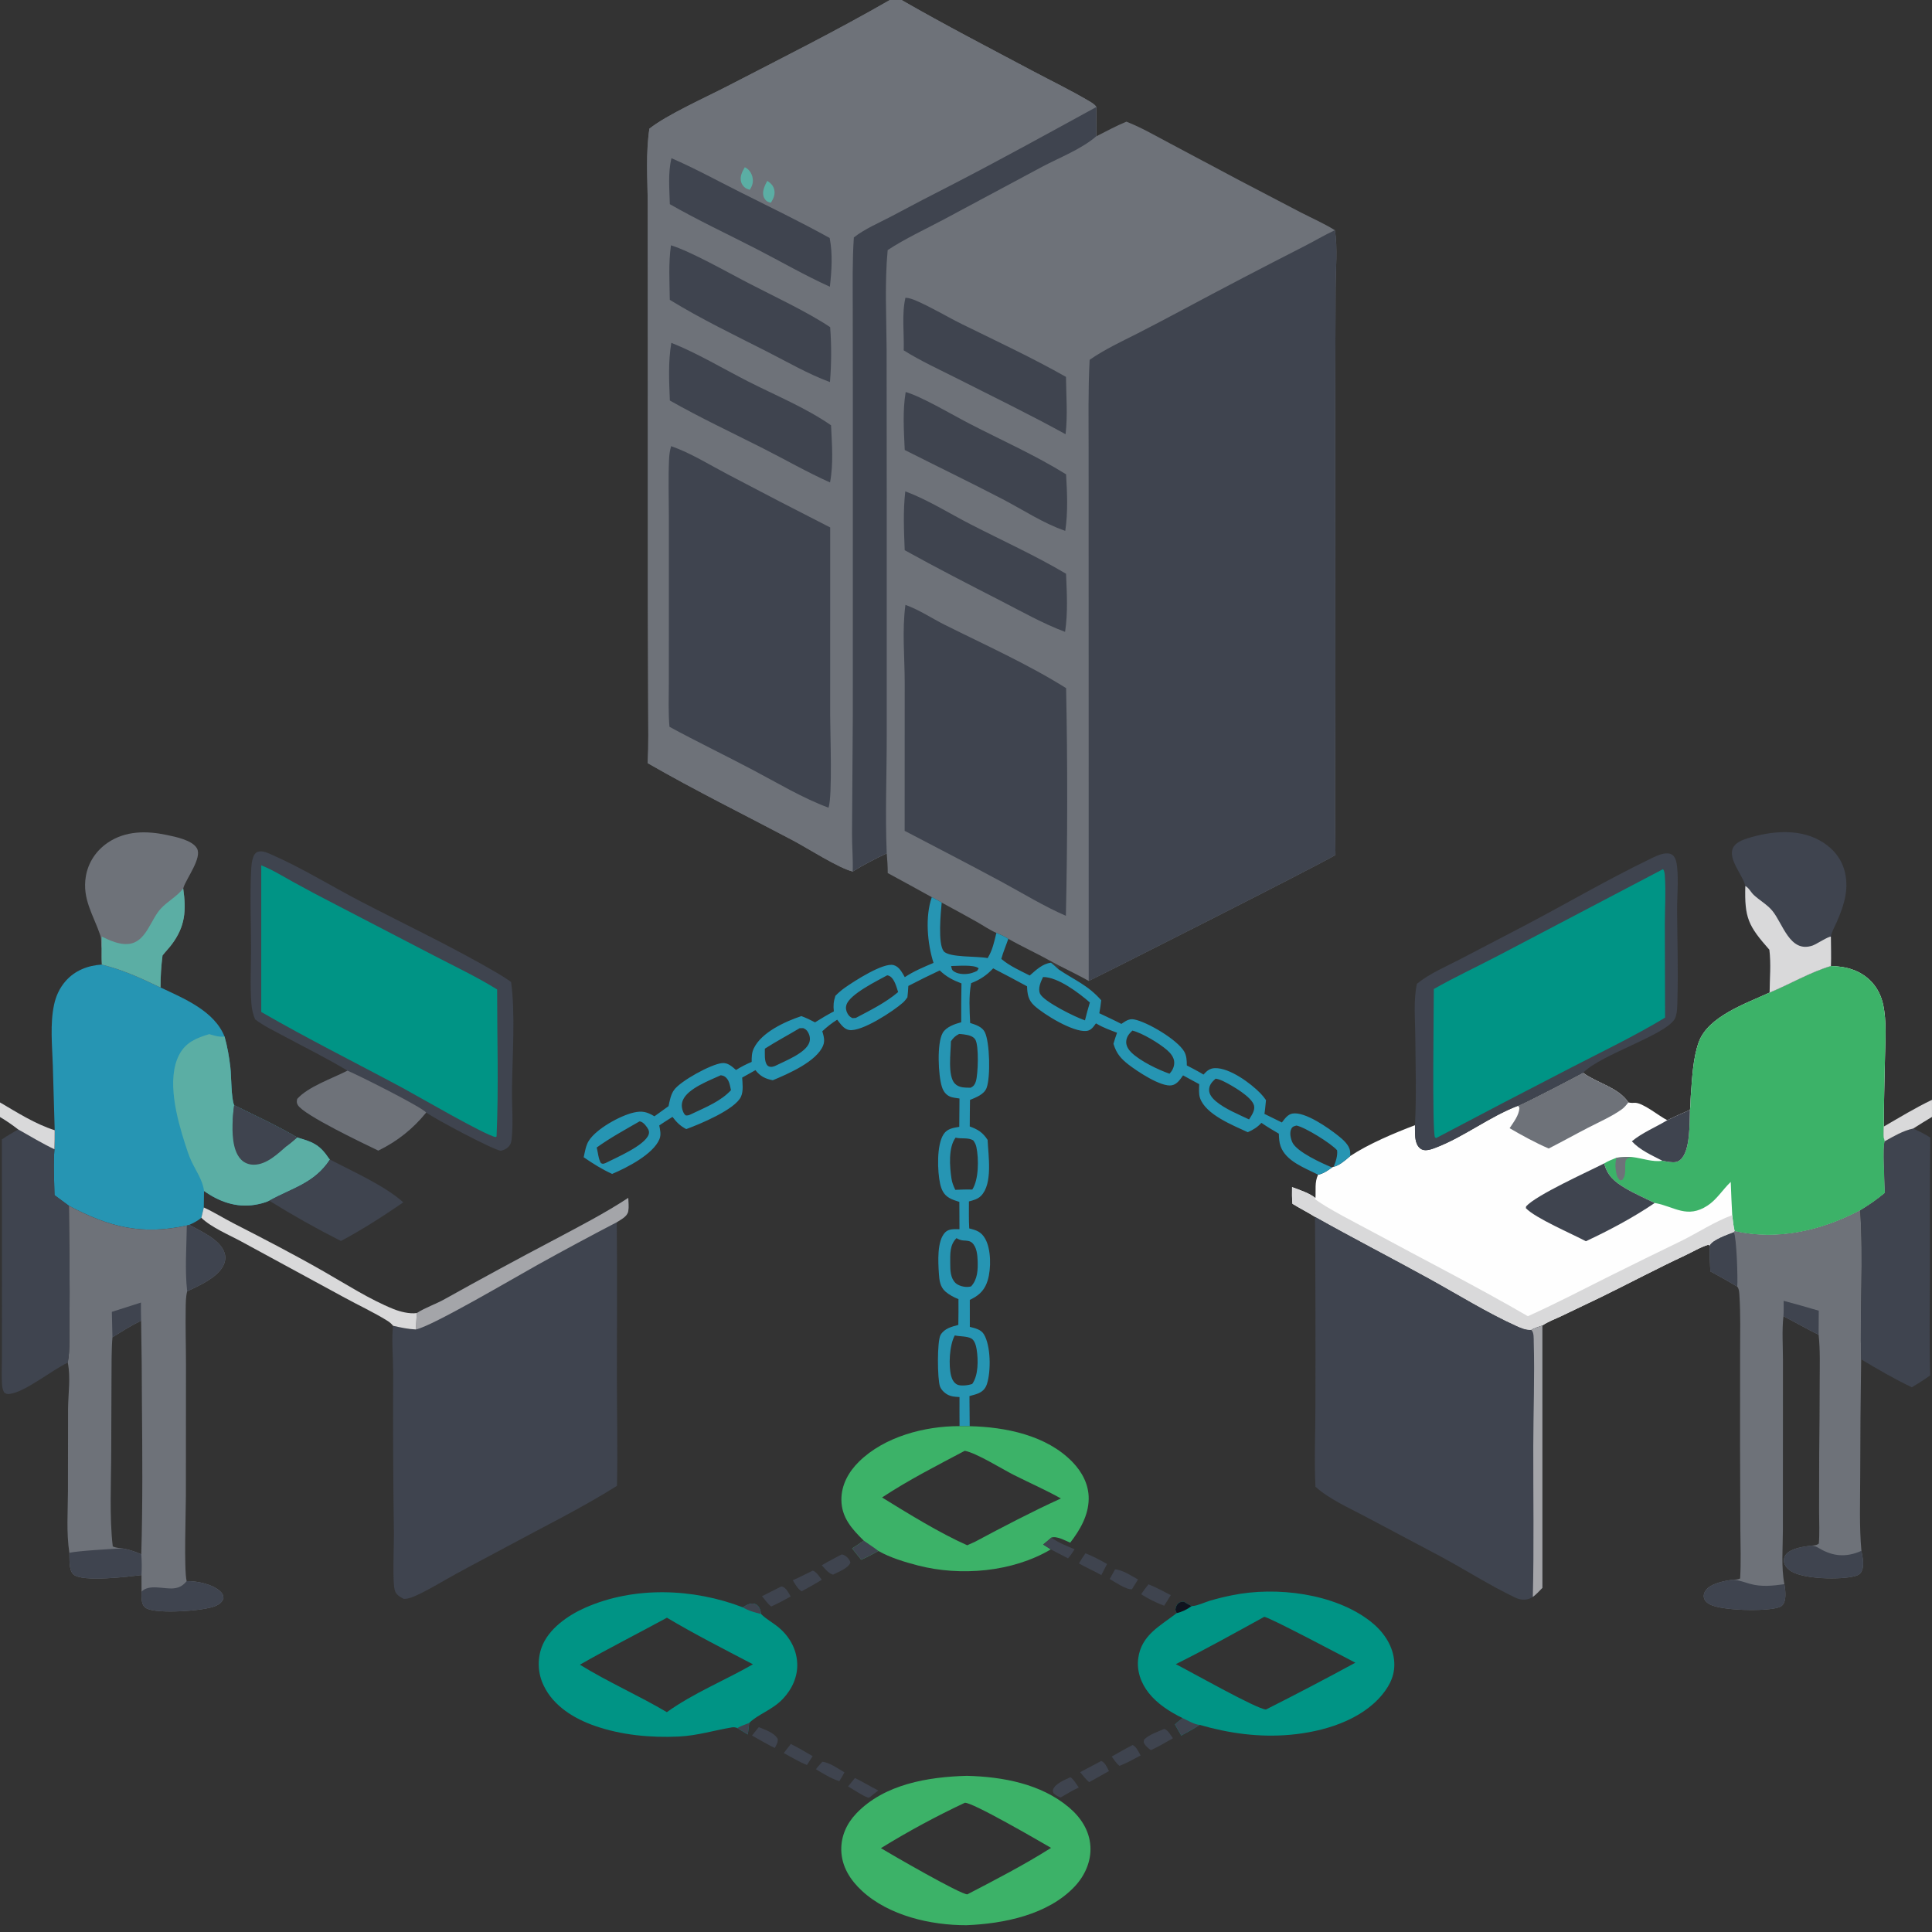 <?xml version="1.0" encoding="utf-8" ?>
<svg xmlns="http://www.w3.org/2000/svg" xmlns:xlink="http://www.w3.org/1999/xlink" width="12452" height="12452">
	<rect width="100%" height="100%" fill="#333333" stroke="none"/>
	<path fill="#3F444F" transform="scale(12.16 12.16)" d="M135.208 540.28C134.061 537.506 133.479 534.958 133.248 531.988C132.485 522.188 133.104 511.954 133.071 502.097C133.025 488.479 132.435 474.612 133.131 461.029C133.25 458.706 133.448 456.255 134.298 454.072C134.737 452.946 135.469 451.867 136.66 451.476C139.177 450.649 142.091 452.163 144.388 453.173C160.376 460.206 175.592 469.675 191.098 477.738C215.345 490.346 240.418 502.141 263.97 515.983C266.338 517.383 268.648 518.879 270.893 520.467C273.207 537.269 271.559 559.825 271.368 577.233C271.273 585.904 272.109 595.113 271.184 603.71C271.036 605.08 270.823 606.195 269.946 607.309C268.756 608.821 267.234 609.529 265.409 609.954C260.667 609.119 230.401 592.967 225.893 589.666C218.805 598.373 210.581 604.903 200.511 609.834C193.714 606.555 160.578 590.865 157.812 585.596C157.17 584.372 157.245 583.741 157.568 582.444C163.262 575.968 176.334 571.553 184.173 567.484C173.379 560.943 161.855 555.308 150.738 549.311C145.566 546.522 139.875 543.858 135.208 540.28Z"/>
	<path fill="#6E7279" transform="scale(12.16 12.16)" d="M184.173 567.484C189.32 569.575 223.04 586.438 225.893 589.666C218.805 598.373 210.581 604.903 200.511 609.834C193.714 606.555 160.578 590.865 157.812 585.596C157.17 584.372 157.245 583.741 157.568 582.444C163.262 575.968 176.334 571.553 184.173 567.484Z"/>
	<path fill="#009485" transform="scale(12.16 12.16)" d="M138.477 458.651C144.483 461.031 150.207 464.608 155.862 467.728C163.146 471.746 170.494 475.648 177.902 479.433L230.332 506.66C241.421 512.422 252.882 517.84 263.489 524.446C263.475 550.429 264.35 576.404 263.189 602.376L262.695 602.665C257.335 601.879 220.9 580.659 213.496 576.682C188.464 563.234 163.097 550.598 138.471 536.379L138.477 458.651Z"/>
	<path fill="#009485" transform="scale(12.16 12.16)" d="M390.769 915.9C389.872 915.552 388.949 915.392 387.991 915.551C378.425 917.14 369.534 919.962 359.696 920.416C344.831 921.101 329.438 919.673 315.33 914.776C304.365 910.97 293.361 904.285 288.196 893.45C285.091 887.102 284.693 879.766 287.09 873.118C290.675 863.372 300.901 856.253 310.047 852.192C336.125 840.614 367.455 841.835 393.702 851.928C395.617 850.772 397.847 849.331 400.192 850.162C401.454 850.609 402.406 851.778 402.841 853.017C403.116 853.802 403.257 854.654 403.402 855.471C403.578 855.642 403.752 855.815 403.93 855.984C406.176 858.123 409.148 859.828 411.628 861.723C417.892 866.511 422.173 873.489 422.544 881.518C422.877 888.71 419.789 895.329 414.919 900.469C409.314 906.384 401.781 908.556 397.109 913.195C396.864 915.23 396.565 917.274 396.39 919.316L390.769 915.9ZM307.371 882.33C322.27 891.541 338.391 898.575 353.453 907.49C367.613 897.328 384.007 890.775 399.085 882.121C383.804 874.122 368.318 866.264 353.493 857.433C338.176 865.793 322.511 873.669 307.371 882.33Z"/>
	<path fill="#3F444F" transform="scale(12.16 12.16)" d="M393.702 851.928C395.617 850.772 397.847 849.331 400.192 850.162C401.454 850.609 402.406 851.778 402.841 853.017C403.116 853.802 403.257 854.654 403.402 855.471C400.047 854.687 396.662 853.733 393.702 851.928Z"/>
	<path fill="#3F444F" transform="scale(12.16 12.16)" d="M397.109 913.195C396.864 915.23 396.565 917.274 396.39 919.316L390.769 915.9C392.73 914.764 395.002 914.034 397.109 913.195Z"/>
	<path fill="#3CB268" transform="scale(12.16 12.16)" d="M512.442 941.235C531.346 941.711 551.725 945.413 566.598 957.987C572.871 963.292 577.463 970.243 577.946 978.668C578.401 986.584 575.012 994.124 569.681 999.823C555.584 1014.89 531.975 1019.65 512.249 1020.41C493.35 1020.47 471.147 1015.38 456.89 1002.23C450.719 996.541 446.092 989.339 445.903 980.687C445.739 973.169 448.776 966.499 453.909 961.138C468.782 945.604 491.927 941.811 512.442 941.235ZM466.909 979.577C472.198 982.777 508.934 1004.04 512.709 1004.06C527.569 996.349 542.963 988.374 557.104 979.424C551.064 975.927 514.983 954.925 511.357 955.535C496.103 962.711 481.264 970.737 466.909 979.577Z"/>
	<path fill="#009485" transform="scale(12.16 12.16)" d="M631.604 851.265C631.748 851.265 631.892 851.276 632.035 851.265C634.867 851.045 638.566 849.24 641.383 848.393C645.262 847.254 649.191 846.293 653.158 845.513C676.332 840.761 707.281 844.497 726.329 859.334C732.776 864.356 737.931 871.4 738.884 879.705C739.715 886.949 737.058 892.824 732.567 898.264C721.137 912.109 701.008 917.947 683.783 919.481C667.48 920.933 651.515 918.758 635.857 914.234C632.742 916.291 629.367 918.043 626.117 919.884L622.76 914.051C623.997 912.794 625.454 911.746 626.842 910.661C620.2 907.41 613.496 903.183 608.861 897.319C604.706 892.063 602.386 885.566 603.314 878.827C605.001 866.562 614.955 861.791 623.678 855.004C623.389 854.465 623.203 853.812 622.99 853.237C623.152 851.962 623.522 850.733 624.523 849.846C625.515 848.968 626.319 848.955 627.586 848.968C628.87 849.87 630.206 850.558 631.604 851.265ZM623.204 882.05C629.937 885.422 666.796 906.276 671.031 906.07C686.943 898.052 702.728 889.785 718.38 881.272C713.193 878.619 672.133 856.789 670.064 856.977C654.543 865.499 639.062 874.166 623.204 882.05Z"/>
	<path fill="#3F444F" transform="scale(12.16 12.16)" d="M626.842 910.661C629.269 911.737 633.265 914.162 635.857 914.234C632.742 916.291 629.367 918.043 626.117 919.884L622.76 914.051C623.997 912.794 625.454 911.746 626.842 910.661Z"/>
	<path fill="#10131E" transform="scale(12.16 12.16)" d="M623.678 855.004C623.389 854.465 623.203 853.812 622.99 853.237C623.152 851.962 623.522 850.733 624.523 849.846C625.515 848.968 626.319 848.955 627.586 848.968C628.87 849.87 630.206 850.558 631.604 851.265C629.415 852.938 626.379 854.416 623.678 855.004Z"/>
	<path fill="#3F444F" transform="scale(12.16 12.16)" d="M617.039 916.359C619.03 916.89 620.521 919.72 621.681 921.332C617.852 923.563 614.013 925.775 609.98 927.621C608.817 926.782 607.421 925.632 606.646 924.416C606.027 923.444 606.175 923.166 606.367 922.091C608.923 919.374 613.682 917.914 617.039 916.359Z"/>
	<path fill="#3F444F" transform="scale(12.16 12.16)" d="M446.074 823.907C446.906 824.004 446.636 823.904 447.441 824.302C449.03 825.087 450.253 826.517 450.738 828.163C449.712 831.212 444.312 833.159 441.535 834.597C439.122 833.984 437.231 831.403 435.573 829.649C438.953 827.569 442.578 825.789 446.074 823.907Z"/>
	<path fill="#3F444F" transform="scale(12.16 12.16)" d="M608.717 839.737C612.774 841.329 616.683 843.449 620.543 845.463C619.419 847.364 618.221 849.215 617.028 851.072C612.768 849.485 608.688 847.454 604.855 845.011C606.04 843.161 607.36 841.459 608.717 839.737Z"/>
	<path fill="#3F444F" transform="scale(12.16 12.16)" d="M575.319 823.291C579.339 824.889 583.035 826.805 586.78 828.963L583.73 834.854C579.873 832.629 575.728 830.892 571.85 828.644C572.917 826.8 574.128 825.055 575.319 823.291Z"/>
	<path fill="#3F444F" transform="scale(12.16 12.16)" d="M600.339 924.896C602.38 925.931 603.458 928.532 604.562 930.436C600.892 932.423 597.27 934.442 593.374 935.961C591.664 934.621 590.509 932.764 589.247 931.017C592.92 928.932 596.576 926.813 600.339 924.896Z"/>
	<path fill="#3F444F" transform="scale(12.16 12.16)" d="M591.011 831.815C595.022 832.049 599.665 835.248 603.18 837.17L599.969 842.345C596.9 842.644 591.018 838.53 588.169 836.937L591.011 831.815Z"/>
	<path fill="#3F444F" transform="scale(12.16 12.16)" d="M430.772 832.475C432.707 832.971 434.351 835.771 435.568 837.31C432.113 839.513 428.463 841.44 424.887 843.441C422.721 842.113 421.516 839.667 420.169 837.568C423.762 836.05 427.262 834.181 430.772 832.475Z"/>
	<path fill="#3F444F" transform="scale(12.16 12.16)" d="M414.08 840.88C414.256 840.91 414.435 840.922 414.606 840.971C416.794 841.591 418.009 844.367 419.077 846.194C415.7 848.105 412.322 849.861 408.795 851.48C406.897 850.129 405.371 847.825 403.889 846.026L414.08 840.88Z"/>
	<path fill="#3F444F" transform="scale(12.16 12.16)" d="M583.691 933.37C585.778 934.159 586.798 936.845 587.778 938.707C584.314 940.739 580.763 942.64 577.252 944.59C575.49 943.137 574.001 941.035 572.506 939.294L583.691 933.37Z"/>
	<path fill="#3F444F" transform="scale(12.16 12.16)" d="M567.382 941.965C569.138 943.137 570.539 945.72 571.777 947.443C568.483 948.93 565.348 950.877 562.216 952.676C560.707 952.303 559.655 951.524 558.471 950.569C558.181 949.807 557.855 949.453 558.122 948.625C559.194 945.307 564.478 943.335 567.382 941.965Z"/>
	<path fill="#3F444F" transform="scale(12.16 12.16)" d="M419.143 924.354C423.11 926.307 426.902 928.585 430.72 930.81L427.708 935.497C423.466 933.809 419.427 931.334 415.411 929.164C416.634 927.546 417.897 925.956 419.143 924.354Z"/>
	<path fill="#3F444F" transform="scale(12.16 12.16)" d="M435.871 933.792C439.726 934.159 444.191 937.436 447.554 939.369C446.804 940.999 445.795 942.531 444.871 944.069C440.412 942.643 436.444 940.152 432.458 937.756C433.465 936.341 434.704 935.078 435.871 933.792Z"/>
	<path fill="#3F444F" transform="scale(12.16 12.16)" d="M402.175 915.434C405.684 916.915 410.25 918.258 412.235 921.688C412.343 923.717 411.549 924.741 410.651 926.489C406.55 924.501 402.589 922.116 398.604 919.901C399.746 918.377 400.976 916.914 402.175 915.434Z"/>
	<path fill="#3F444F" transform="scale(12.16 12.16)" d="M453.137 942.386C457.331 944.441 461.346 946.908 465.534 949.011C463.959 950.144 462.472 951.394 460.969 952.618L460.254 952.859C456.521 951.498 452.996 948.82 449.501 946.867L453.137 942.386Z"/>
	<path fill="#6E7279" transform="scale(12.16 12.16)" d="M471.626 0L477.852 0C500.797 13.197 524.36 25.394 547.732 37.812C557.461 42.981 567.522 47.836 576.997 53.441C578.537 54.352 580.103 55.176 581.105 56.71C580.921 61.898 581.223 67.109 581.012 72.279C586.291 69.619 591.556 66.719 597.032 64.488C604.903 67.541 612.508 71.983 619.979 75.933L657.124 95.692L689.461 112.595C695.428 115.664 701.843 118.468 707.525 122.009C709.073 131.789 707.926 142.77 707.901 152.714L707.664 218.67L707.771 362.622C707.788 392.787 707.342 423.009 707.835 453.168C699.847 458.136 577.506 519.926 577.047 519.923C572.064 517.113 566.864 514.609 561.768 512.004L557.76 509.88C550.107 505.573 542.08 501.94 534.433 497.6C532.457 496.256 530.293 495.407 528.106 494.471C524.552 492.923 521.094 490.523 517.705 488.601C511.541 485.149 505.347 481.751 499.124 478.406C497.444 477.317 495.659 476.447 493.876 475.542C486.116 471.235 478.332 466.971 470.526 462.748C470.525 459.226 470.31 455.78 469.991 452.273C463.826 455.225 457.732 458.268 451.947 461.92C444.737 460.265 428.003 449.541 420.439 445.536C394.725 431.92 368.536 419.034 343.32 404.502C343.801 394.748 343.564 384.904 343.568 375.136L343.412 319.548L343.379 154.651L343.321 107.184C343.195 94.119 342.278 81.175 344.196 68.189C353.647 60.754 373.786 51.747 385.242 45.826C414.15 30.883 443.432 16.251 471.626 0Z"/>
	<path fill="#6E7279" transform="scale(12.16 12.16)" d="M471.626 0L477.852 0C500.797 13.197 524.36 25.394 547.732 37.812C557.461 42.981 567.522 47.836 576.997 53.441C578.537 54.352 580.103 55.176 581.105 56.71C580.921 61.898 581.223 67.109 581.012 72.279C573.152 79.056 561.583 83.513 552.42 88.361L500.275 116.291C490.371 121.579 479.871 126.378 470.493 132.551C468.861 149.76 469.825 167.725 469.928 185.014L469.997 263.847L469.997 390.007C469.997 410.738 469.129 431.574 469.991 452.273C463.826 455.225 457.732 458.268 451.947 461.92C444.737 460.265 428.003 449.541 420.439 445.536C394.725 431.92 368.536 419.034 343.32 404.502C343.801 394.748 343.564 384.904 343.568 375.136L343.412 319.548L343.379 154.651L343.321 107.184C343.195 94.119 342.278 81.175 344.196 68.189C353.647 60.754 373.786 51.747 385.242 45.826C414.15 30.883 443.432 16.251 471.626 0Z"/>
	<path fill="#3F444F" transform="scale(12.16 12.16)" d="M452.56 125.86C458.321 121.322 465.495 118.33 471.964 114.933C483.12 108.97 494.337 103.12 505.614 97.386C531.027 84.243 556.02 70.435 581.105 56.71C580.921 61.898 581.223 67.109 581.012 72.279C573.152 79.056 561.583 83.513 552.42 88.361L500.275 116.291C490.371 121.579 479.871 126.378 470.493 132.551C468.861 149.76 469.825 167.725 469.928 185.014L469.997 263.847L469.997 390.007C469.997 410.738 469.129 431.574 469.991 452.273C463.826 455.225 457.732 458.268 451.947 461.92C452.21 455.242 451.537 448.451 451.596 441.751L452.012 379.085L452.03 214.815L451.977 163.305C451.967 150.823 451.734 138.322 452.56 125.86Z"/>
	<path fill="#3F444F" transform="scale(12.16 12.16)" d="M355.726 236.469C366.086 240.09 375.97 246.319 385.707 251.416C403.739 260.938 421.845 270.32 440.023 279.561L440.014 379.405C440.017 388.741 441.257 421.904 439.15 428.107C425.285 422.969 411.841 414.844 398.787 407.966C384.195 400.277 369.34 393.088 354.841 385.227C354.161 377.617 354.496 369.789 354.499 362.148L354.521 323.642L354.516 273.675C354.492 263.714 354.171 253.673 354.607 243.725C354.717 241.227 354.984 238.87 355.726 236.469Z"/>
	<path fill="#3F444F" transform="scale(12.16 12.16)" d="M355.824 181.716C369.642 187.204 383.101 195.33 396.379 202.101C411.133 209.624 426.807 215.973 440.477 225.407C440.927 235.328 441.834 245.906 439.935 255.707C427.894 250.331 416.18 243.592 404.402 237.629C387.878 229.262 371.154 221.441 355.038 212.283C354.648 201.976 354.079 191.943 355.824 181.716Z"/>
	<path fill="#3F444F" transform="scale(12.16 12.16)" d="M355.627 130.027C365.948 133.146 385.976 144.505 396.404 149.916C409.482 156.703 428.03 165.346 440.006 173.396C440.742 183.089 440.706 192.826 439.897 202.513C428.423 198.294 417.208 191.78 406.285 186.229C389.136 177.514 371.394 168.986 355.007 158.922C354.902 149.303 354.263 139.582 355.627 130.027Z"/>
	<path fill="#3F444F" transform="scale(12.16 12.16)" d="M355.897 83.849C368.188 89.167 379.915 95.617 391.871 101.619C407.898 109.664 424.063 117.442 439.753 126.148C441.398 134.707 440.823 143.366 439.856 151.973C426.729 146.053 413.966 138.655 401.136 132.055C385.776 124.154 370.013 116.802 355.027 108.22C354.837 100.262 353.975 91.623 355.897 83.849Z"/>
	<path fill="#5BAEA4" transform="scale(12.16 12.16)" d="M394.755 88.641C394.969 88.747 395.191 88.838 395.398 88.959C397.103 89.96 398.306 91.785 398.774 93.692C399.428 96.352 398.847 98.358 397.405 100.596C396.714 100.372 395.953 100.162 395.32 99.787C394.117 99.075 393.1 97.653 392.768 96.303C392.069 93.46 393.38 91.025 394.755 88.641Z"/>
	<path fill="#5BAEA4" transform="scale(12.16 12.16)" d="M406.67 95.864C408.466 96.982 409.903 98.399 410.38 100.535C410.967 103.16 409.935 105.242 408.611 107.432C408.068 107.311 407.512 107.217 407.008 106.962C405.829 106.366 404.974 105.179 404.646 103.917C403.924 101.141 405.424 98.235 406.67 95.864Z"/>
	<path fill="#3F444F" transform="scale(12.16 12.16)" d="M577.537 190.708C585.625 185.1 594.486 181.009 603.236 176.572C610.939 172.612 618.61 168.591 626.248 164.509C647.713 153.009 669.294 141.729 690.989 130.672C696.526 127.876 701.916 124.608 707.525 122.009C709.073 131.789 707.926 142.77 707.901 152.714L707.664 218.67L707.771 362.622C707.788 392.787 707.342 423.009 707.835 453.168C699.847 458.136 577.506 519.926 577.047 519.923L577.003 309.407L576.994 238.3C576.992 222.44 576.701 206.55 577.537 190.708Z"/>
	<path fill="#3F444F" transform="scale(12.16 12.16)" d="M479.894 320.602C487.134 323.16 493.871 327.73 500.73 331.16C522.233 341.91 544.708 351.965 565.068 364.734C565.879 404.954 565.84 445.188 564.949 485.407C553.329 480.379 541.947 473.375 530.789 467.35C513.773 458.162 496.617 449.334 479.493 440.362L479.52 361.716C479.489 347.998 478.088 334.264 479.894 320.602Z"/>
	<path fill="#3F444F" transform="scale(12.16 12.16)" d="M479.828 260.418C491.856 264.924 503.098 272.077 514.511 277.942C531.357 286.599 548.734 294.435 565.036 304.101C565.458 314.374 566.073 324.696 564.521 334.901C552.944 330.624 541.638 324.193 530.651 318.554C513.53 309.767 496.346 300.956 479.517 291.623C479.124 281.143 478.624 270.877 479.828 260.418Z"/>
	<path fill="#3F444F" transform="scale(12.16 12.16)" d="M480.036 207.781C488.443 210.14 505.701 220.374 514.165 224.728C531.177 233.481 548.775 241.308 565.05 251.401C565.645 261.287 566.092 271.562 564.618 281.373C552.98 277.394 542.148 270.146 531.235 264.481C514.096 255.584 496.758 247.201 479.532 238.501C479.088 228.221 478.339 217.996 480.036 207.781Z"/>
	<path fill="#3F444F" transform="scale(12.16 12.16)" d="M479.91 157.809C481.887 157.913 483.687 158.56 485.491 159.336C493.889 162.949 501.924 167.893 510.162 171.948C528.59 181.017 547.108 189.622 564.997 199.763C565.093 209.65 565.968 220.363 564.779 230.147C545.945 219.78 526.659 210.404 507.481 200.702C497.979 195.896 488.011 191.366 478.994 185.692C479.284 176.649 477.882 166.6 479.91 157.809Z"/>
	<path fill="#FEFEFE" transform="scale(12.16 12.16)" d="M937.938 526.088C948.898 521.562 959.012 515.474 970.44 512.007C978.658 512.21 986.322 514.295 992.121 520.577C995.223 523.937 997.17 528.054 998.129 532.503C1000.03 541.345 999.258 551.33 999.093 560.345C998.87 572.603 998.467 584.844 998.465 597.105C998.427 599.466 997.987 602.708 999.05 604.855C997.655 607.222 999.056 627.959 999.036 632.329C994.925 635.732 990.554 638.809 985.963 641.53C965.456 652.371 942.31 657.697 919.396 652.585L918.988 653.133C915.615 654.535 907.644 657.061 906.135 660.375L905.674 659.684C901.457 660.896 897.198 663.509 893.178 665.387C878.313 672.331 863.782 680.042 849.053 687.272L827.372 697.648C824.196 699.159 820.364 700.527 817.502 702.556C815.687 703.236 813.229 703.824 811.653 704.904C808.683 705.05 806.292 703.994 803.645 702.8C788.463 695.953 772.205 685.891 757.426 677.744C737.347 666.674 716.971 656.208 696.98 644.965C693.111 642.488 688.938 640.486 685.036 638.027C684.722 635.1 684.814 632.158 684.832 629.218C688.838 630.752 693.881 632.269 697.234 635.005C697.49 630.798 696.717 626.554 698.622 622.619C701.025 622.28 704.123 620.264 706 618.774L706.849 618.414C709.73 617.919 713.488 614.657 715.658 612.725C725.268 606.358 739.132 600.488 749.982 596.394C750.003 599.189 749.838 602.294 750.528 605.01C750.964 606.724 752.011 608.518 753.698 609.26C755.887 610.223 758.931 609.067 761.017 608.269C776.124 602.485 789.289 591.935 804.508 586.114C806.306 585.823 834.652 571.016 839.057 568.612C846.692 574.212 857.717 576.28 863.088 584.314C863.355 584.366 863.621 584.42 863.889 584.468C864.728 584.619 865.402 584.579 866.245 584.516C870.612 584.19 879.353 591.628 883.707 593.739C887.662 591.818 891.666 589.999 895.715 588.286C896.106 585.917 895.966 583.285 896.156 580.863C896.871 571.746 897.257 561.1 900.335 552.467C905.255 538.67 925.514 531.865 937.938 526.088Z"/>
	<path fill="#3CB268" transform="scale(12.16 12.16)" d="M937.938 526.088C948.898 521.562 959.012 515.474 970.44 512.007C978.658 512.21 986.322 514.295 992.121 520.577C995.223 523.937 997.17 528.054 998.129 532.503C1000.03 541.345 999.258 551.33 999.093 560.345C998.87 572.603 998.467 584.844 998.465 597.105C998.427 599.466 997.987 602.708 999.05 604.855C997.655 607.222 999.056 627.959 999.036 632.329C994.925 635.732 990.554 638.809 985.963 641.53C965.456 652.371 942.31 657.697 919.396 652.585C918.738 649.792 918.46 646.936 918.124 644.091C917.758 638.226 917.599 632.332 917.343 626.46C913.043 630.508 910.036 635.75 904.983 639.035C894.258 646.009 887.532 639.627 877.774 637.758C877.527 637.711 877.28 637.669 877.033 637.624C871.764 635.009 866.362 632.706 861.298 629.681C855.725 626.35 851.91 623.134 850.252 616.65C852.263 615.373 854.594 614.554 856.786 613.632C859.686 613.291 862.364 613.1 865.284 613.282C870.372 613.877 876.02 616.07 881.091 615.226C882.42 615.488 883.754 615.749 885.1 615.906C887.197 616.151 888.985 616.159 890.664 614.69C896.049 609.98 895.433 595.047 895.715 588.286C896.106 585.917 895.966 583.285 896.156 580.863C896.871 571.746 897.257 561.1 900.335 552.467C905.255 538.67 925.514 531.865 937.938 526.088Z"/>
	<path fill="#6E7279" transform="scale(12.16 12.16)" d="M856.786 613.632C859.686 613.291 862.364 613.1 865.284 613.282C863.563 613.617 862.941 613.502 861.735 614.826C860.751 618.586 862.502 622.207 859.812 625.427L858.753 625.657C856.956 624.313 856.664 621.907 856.365 619.809C856.053 617.623 856.253 615.755 856.786 613.632Z"/>
	<path fill="#D9D9DA" transform="scale(12.16 12.16)" d="M684.832 629.218C688.838 630.752 693.881 632.269 697.234 635.005L696.809 635.338C701.565 639.545 721.304 649.545 728.202 653.289C755.295 667.994 783.203 682.148 809.814 697.627C824.215 691.156 838.204 683.87 852.313 676.797C865.191 670.37 878.109 664.023 891.067 657.758C899.775 653.47 909.099 647.31 918.124 644.091C918.46 646.936 918.738 649.792 919.396 652.585L918.988 653.133C915.615 654.535 907.644 657.061 906.135 660.375L905.674 659.684C901.457 660.896 897.198 663.509 893.178 665.387C878.313 672.331 863.782 680.042 849.053 687.272L827.372 697.648C824.196 699.159 820.364 700.527 817.502 702.556C815.687 703.236 813.229 703.824 811.653 704.904C808.683 705.05 806.292 703.994 803.645 702.8C788.463 695.953 772.205 685.891 757.426 677.744C737.347 666.674 716.971 656.208 696.98 644.965C693.111 642.488 688.938 640.486 685.036 638.027C684.722 635.1 684.814 632.158 684.832 629.218Z"/>
	<path fill="#3F444F" transform="scale(12.16 12.16)" d="M850.252 616.65C851.91 623.134 855.725 626.35 861.298 629.681C866.362 632.706 871.764 635.009 877.033 637.624C865.642 645.356 853.014 652.074 840.556 657.895C833.274 653.975 813.788 645.686 808.75 640.358L808.883 639.402C814.36 633.337 841.3 621.2 850.252 616.65Z"/>
	<path fill="#6E7279" transform="scale(12.16 12.16)" d="M804.508 586.114C806.306 585.823 834.652 571.016 839.057 568.612C846.692 574.212 857.717 576.28 863.088 584.314C861.995 585.702 860.903 587.046 859.451 588.075C854.103 591.865 847.669 594.652 841.855 597.657C834.823 601.291 827.908 605.161 820.851 608.744C813.683 605.634 806.887 601.898 800.137 597.979C802.261 594.701 805.075 591.263 805.338 587.239C804.804 586.25 805.138 586.575 804.508 586.114Z"/>
	<path fill="#3F444F" transform="scale(12.16 12.16)" d="M883.707 593.739C887.662 591.818 891.666 589.999 895.715 588.286C895.433 595.047 896.049 609.98 890.664 614.69C888.985 616.159 887.197 616.151 885.1 615.906C883.754 615.749 882.42 615.488 881.091 615.226C875.419 612.268 869.335 609.676 864.92 604.916C870.544 600.27 877.503 597.507 883.707 593.739Z"/>
	<path fill="#3F444F" transform="scale(12.16 12.16)" d="M333.008 634.904C333.066 637.111 333.38 639.742 333.004 641.905C332.489 644.861 329.133 646.348 326.892 647.836C327.191 675.261 326.943 702.705 326.965 730.133C326.981 749.256 327.424 768.42 327.017 787.536C308.572 799.132 288.629 808.978 269.452 819.335C260.172 824.348 250.803 829.209 241.559 834.286C235.114 837.826 228.724 841.772 222.105 844.96C219.626 846.154 216.839 847.458 214.058 847.47C212.198 846.572 210.028 845.293 209.332 843.196C207.89 838.849 208.824 819.536 208.783 813.363C208.376 784.731 208.248 756.095 208.4 727.461C208.391 720.647 207.456 709.006 208.336 702.705C212.383 703.621 216.247 704.472 220.408 704.655L220.918 695.944C225.543 692.987 231.096 691.207 235.91 688.464C255.017 677.807 274.252 667.38 293.611 657.187C306.899 650.102 320.414 643.177 333.008 634.904Z"/>
	<path fill="#A4A5A9" transform="scale(12.16 12.16)" d="M333.008 634.904C333.066 637.111 333.38 639.742 333.004 641.905C332.489 644.861 329.133 646.348 326.892 647.836C312.753 655.193 298.716 662.744 284.784 670.486C273.132 676.945 229.022 703 220.408 704.655L220.918 695.944C225.543 692.987 231.096 691.207 235.91 688.464C255.017 677.807 274.252 667.38 293.611 657.187C306.899 650.102 320.414 643.177 333.008 634.904Z"/>
	<path fill="#3F444F" transform="scale(12.16 12.16)" d="M696.98 644.965C716.971 656.208 737.347 666.674 757.426 677.744C772.205 685.891 788.463 695.953 803.645 702.8C806.292 703.994 808.683 705.05 811.653 704.904C813.229 703.824 815.687 703.236 817.502 702.556L817.518 841.61C815.889 843.262 814.309 845.028 812.441 846.412C811.221 847.284 809.625 847.756 808.14 847.85C806.204 847.973 804.576 847.468 802.847 846.642C789.479 840.249 776.685 832.031 763.613 824.995L723.686 803.824C714.972 799.166 704.584 794.638 697.227 788.01C696.525 773.796 697.208 759.187 697.206 744.93C697.314 711.608 697.238 678.286 696.98 644.965Z"/>
	<path fill="#A4A5A9" transform="scale(12.16 12.16)" d="M811.653 704.904C813.229 703.824 815.687 703.236 817.502 702.556L817.518 841.61C815.889 843.262 814.309 845.028 812.441 846.412C813.097 819.723 812.625 793.091 812.681 766.405C812.719 748.058 813.449 729.665 812.927 711.322C812.872 709.382 813.122 706.298 811.653 704.904Z"/>
	<path fill="#2695B3" transform="scale(12.16 12.16)" d="M53.991 511.244C65.131 513.955 74.816 518.455 85.091 523.385C97.458 529.236 113.565 535.748 119.016 549.406C120.509 554.786 121.473 560.238 122.106 565.784C122.645 570.504 122.48 582.04 124.111 585.822C135.332 591.336 146.693 596.537 157.477 602.888C165.086 605.058 169.174 606.469 173.769 613.221C174.385 614.127 174.095 613.746 174.871 614.601C166.633 627.193 154.933 629.621 142.71 636.397C140.452 637.487 137.603 638.159 135.13 638.571C125.297 640.211 116.099 636.928 108.133 631.227L108.02 639.993L106.718 645.453C104.7 647.138 102.734 648.132 100.366 649.192L99.017 649.57C75.1 654.748 57.958 650.464 36.522 639.095L28.876 633.448C28.712 625.409 28.208 617.155 28.857 609.139C29 605.789 28.958 602.416 28.989 599.062L27.995 564.697C27.67 554.218 26.446 542.744 28.676 532.435C29.655 527.908 31.58 523.718 34.616 520.187C39.613 514.374 46.525 511.733 53.991 511.244Z"/>
	<path fill="#5BAEA4" transform="scale(12.16 12.16)" d="M110.94 548.115C113.727 548.958 116.061 549.728 119.016 549.406C120.509 554.786 121.473 560.238 122.106 565.784C122.645 570.504 122.48 582.04 124.111 585.822C135.332 591.336 146.693 596.537 157.477 602.888C165.086 605.058 169.174 606.469 173.769 613.221C174.385 614.127 174.095 613.746 174.871 614.601C166.633 627.193 154.933 629.621 142.71 636.397C140.452 637.487 137.603 638.159 135.13 638.571C125.297 640.211 116.099 636.928 108.133 631.227C107.501 625.573 103.677 620.326 101.339 615.213C100.004 612.295 99.014 609.165 98.036 606.11C93.781 592.828 88.028 571.858 95.11 558.784C98.603 552.335 104.319 550.065 110.94 548.115Z"/>
	<path fill="#3F444F" transform="scale(12.16 12.16)" d="M124.111 585.822C135.332 591.336 146.693 596.537 157.477 602.888C155.643 604.503 153.813 606.064 151.851 607.527C147.1 611.644 141.374 617.222 134.695 617.33C132.041 617.373 129.525 616.449 127.68 614.502C123.027 609.591 123.024 599.891 123.353 593.512C123.488 590.925 123.781 588.388 124.111 585.822Z"/>
	<path fill="#3F444F" transform="scale(12.16 12.16)" d="M124.111 585.822C135.332 591.336 146.693 596.537 157.477 602.888C155.643 604.503 153.813 606.064 151.851 607.527C142.73 601.215 133.667 597.342 123.353 593.512C123.488 590.925 123.781 588.388 124.111 585.822Z"/>
	<path fill="#3F444F" transform="scale(12.16 12.16)" d="M750.999 521.437C757.631 516.013 766.261 512.386 773.854 508.443L807.384 490.958C829.602 479.331 851.35 466.528 873.916 455.609C876.68 454.271 879.951 452.502 883.057 452.325C884.526 452.241 886.01 452.516 887.021 453.685C888.293 455.158 888.693 457.436 888.894 459.306C889.707 466.86 888.875 475.019 888.916 482.666C888.999 498.175 889.54 513.846 889.089 529.338C889.003 532.315 889.161 537.674 887.553 540.234C882.173 548.799 849.455 558.61 839.437 568.235C839.308 568.359 839.184 568.486 839.057 568.612C834.652 571.016 806.306 585.823 804.508 586.114C789.289 591.935 776.124 602.485 761.017 608.269C758.931 609.067 755.887 610.223 753.698 609.26C752.011 608.518 750.964 606.724 750.528 605.01C749.838 602.294 750.003 599.189 749.982 596.394C750.77 580.581 750.28 564.633 750.138 548.807C750.059 539.882 749.12 530.183 750.999 521.437Z"/>
	<path fill="#009485" transform="scale(12.16 12.16)" d="M881.436 460.683C882.299 461.784 882.335 463.185 882.429 464.553C883 472.869 882.423 481.404 882.41 489.748L882.534 539.371C866.447 549.108 849.36 557.27 832.662 565.902C808.758 578.219 784.92 590.662 761.149 603.233L760.556 602.782C759.012 599.258 759.975 532.988 759.965 524.201C771.165 517.811 783.092 512.299 794.528 506.288L881.436 460.683Z"/>
	<path fill="#6E7279" transform="scale(12.16 12.16)" d="M36.522 639.095C57.958 650.464 75.1 654.748 99.017 649.57L100.366 649.192C106.458 652.616 117.074 657.126 119.105 664.351C119.803 666.837 119.303 669.309 117.996 671.505C114.342 677.644 105.411 681.482 99.209 684.455C98.423 687.519 98.475 690.819 98.421 693.971C98.257 703.664 98.567 713.372 98.573 723.067L98.528 792.628C98.518 801.148 97.431 831.93 98.933 838.053C104.342 837.89 112.667 839.651 116.7 843.408C117.924 844.548 118.395 845.482 118.445 847.191C117.586 849.401 116.198 850.383 114.033 851.297C107.893 853.888 83.75 855.475 77.915 852.616C76.443 851.895 75.664 850.737 75.311 849.171C74.919 847.435 74.992 845.404 75.02 843.624L74.996 834.832C68.327 835.626 43.748 838.706 38.967 834.542C36.33 832.245 36.954 826.347 36.759 823.072C35.121 812.115 35.959 801.476 36.016 790.466L36.078 746.488C36.159 738.54 37.506 730.088 35.927 722.242C37.203 715.204 36.664 707.269 36.785 700.091C37.126 679.77 36.641 659.42 36.522 639.095ZM59.598 708.838C59.018 716.079 59.164 723.48 59.095 730.746L58.95 769.096C58.949 784.856 57.917 804.344 59.779 819.669C61.406 820.353 62.963 820.495 64.706 820.686C68.201 821.202 71.652 822.406 74.883 823.811C75.651 797.42 75.466 770.897 75.229 744.494C75.21 729.665 75.065 714.836 74.795 700.009C69.476 702.578 64.57 705.667 59.598 708.838Z"/>
	<path fill="#3F444F" transform="scale(12.16 12.16)" d="M64.706 820.686C68.201 821.202 71.652 822.406 74.883 823.811C75.178 827.531 75.182 831.106 74.996 834.832C68.327 835.626 43.748 838.706 38.967 834.542C36.33 832.245 36.954 826.347 36.759 823.072C40.337 822.025 59.704 820.938 64.706 820.686Z"/>
	<path fill="#3F444F" transform="scale(12.16 12.16)" d="M98.933 838.053C104.342 837.89 112.667 839.651 116.7 843.408C117.924 844.548 118.395 845.482 118.445 847.191C117.586 849.401 116.198 850.383 114.033 851.297C107.893 853.888 83.75 855.475 77.915 852.616C76.443 851.895 75.664 850.737 75.311 849.171C74.919 847.435 74.992 845.404 75.02 843.624C78.852 839.465 87.012 842.37 92.018 841.867C95.101 841.557 96.996 840.419 98.933 838.053Z"/>
	<path fill="#3F444F" transform="scale(12.16 12.16)" d="M100.366 649.192C106.458 652.616 117.074 657.126 119.105 664.351C119.803 666.837 119.303 669.309 117.996 671.505C114.342 677.644 105.411 681.482 99.209 684.455C97.916 673.179 98.864 660.935 99.017 649.57L100.366 649.192Z"/>
	<path fill="#3F444F" transform="scale(12.16 12.16)" d="M59.285 695.319L74.697 690.396C74.676 693.6 74.709 696.805 74.795 700.009C69.476 702.578 64.57 705.667 59.598 708.838L59.285 695.319Z"/>
	<path fill="#2695B3" transform="scale(12.16 12.16)" d="M493.876 475.542C495.659 476.447 497.444 477.317 499.124 478.406C498.62 483.703 497.015 500.281 500.209 504.183C503.04 507.641 518.133 506.682 523.465 507.828C526.042 503.731 526.976 499.118 528.106 494.471C530.293 495.407 532.457 496.256 534.433 497.6C533.224 501.142 531.689 504.638 530.725 508.248C535.113 512.006 540.66 514.439 545.788 517.045C549.029 514.231 552.556 510.758 557.04 510.269C558.381 511.381 559.725 512.469 560.958 513.702C569.577 519.571 576.467 521.987 583.669 530.161C583.402 532.475 583.119 534.757 582.667 537.044C586.562 538.913 590.513 540.709 594.347 542.698C596.518 541.275 598.328 539.797 601.095 540.32C608.106 541.645 623.923 551.004 627.633 557.303C628.948 559.535 629.036 562.188 629.049 564.706C632.013 566.275 635.036 567.787 637.89 569.549C639.658 567.589 641.213 566.21 643.974 566.144C651.759 565.959 662.831 574.107 668.046 579.454C669.131 580.579 670.122 581.791 671.009 583.078C670.747 585.505 670.579 587.984 670.185 590.391L679.44 594.94C680.911 593.03 682.481 590.652 685.048 590.214C691.723 589.075 704.16 597.906 709.144 601.862C711.736 603.919 715.159 606.79 715.59 610.234C715.694 611.061 715.673 611.894 715.658 612.725C713.488 614.657 709.73 617.919 706.849 618.414C707.961 615.927 709.073 612.418 708.69 609.685C705.637 606.094 691.771 597.486 687.181 596.573C685.971 596.916 685.166 596.984 684.499 598.191C683.356 600.26 684.056 603.421 684.964 605.433C687.257 610.515 700.696 616.588 706 618.774C704.123 620.264 701.025 622.28 698.622 622.619C691.596 619.017 681.583 615.554 678.742 607.513C677.984 605.371 677.902 603.129 677.817 600.881C674.685 599.043 671.577 597.219 668.595 595.143C666.395 597.516 664.288 598.8 661.354 600.098C653.409 596.402 639.136 590.791 636.071 582.059C635.27 579.776 635.545 577.026 635.616 574.64L627.049 569.98C625.53 572.105 623.937 574.649 621.182 575.221C615.496 576.402 602.593 567.706 598.111 564.234C594.141 561.16 591.716 558.341 590.244 553.459L590.169 553.219C590.781 551.268 591.336 549.278 592.065 547.369C588.412 545.992 584.803 544.698 581.424 542.714L580.894 542.407C579.507 544.251 578.331 546.196 575.811 546.437C568.652 547.123 553.5 537.803 548.294 533.104C545.03 530.158 544.51 527.029 544.37 522.775C538.418 519.535 532.43 516.361 526.408 513.255C522.948 516.949 519.458 519.275 514.73 521.1C513.42 527.822 513.895 535.358 514.207 542.204C517.025 543.099 520.528 544.179 521.963 547.029C524.634 552.331 525.06 570.974 522.928 576.609C521.597 580.125 517.313 581.654 514.126 582.992C514.08 587.678 513.982 592.369 513.993 597.054C518.338 598.639 520.889 600.208 523.459 604.176C523.82 612.545 526.302 627.4 519.959 633.838C518.26 635.564 515.834 636.197 513.559 636.789C513.578 641.539 513.429 646.355 513.723 651.094C517.606 652.064 520.072 652.855 522.172 656.558C525.368 662.195 525.361 672.426 523.534 678.543C522.124 683.26 519.54 686.153 515.228 688.372C514.832 688.576 514.428 688.763 514.026 688.951L514.035 703.278C516.789 703.994 519.93 704.597 521.511 707.234C525.174 713.344 525.259 726.631 523.177 733.338C522.427 735.75 521.133 737.319 518.828 738.386C517.452 739.023 515.91 739.384 514.454 739.79L513.841 739.965L513.963 755.923L508.581 755.896C508.517 750.76 508.568 745.614 508.563 740.476L507.744 740.421C506.068 740.319 504.546 740.199 502.975 739.543C501.034 738.732 498.975 736.875 498.225 734.882C496.819 731.151 496.607 710.685 498.566 707.485C500.658 704.067 504.35 703.22 507.942 702.242C508.078 697.689 508 693.114 508.01 688.558C505.685 687.691 503.071 686.264 501.188 684.647C498.237 682.111 497.858 678.564 497.627 674.894C497.258 669.032 496.519 657.725 500.975 653.183C502.963 651.158 505.951 651.509 508.542 651.514L508.484 637.041C506.651 636.448 504.74 635.887 503.074 634.898C500.217 633.201 498.998 630.608 498.296 627.459C496.83 620.884 496.338 606.76 500.202 601.064C502.158 598.181 505.278 597.79 508.438 597.249L508.553 582.24C506.852 581.933 504.935 581.874 503.354 581.142C501.209 580.148 499.944 578.266 499.242 576.077C497.279 569.953 496.496 553.013 499.646 547.492C501.487 544.266 506.137 542.722 509.478 541.815C509.439 534.954 509.482 528.094 509.608 521.235C505.136 519.55 501.547 517.7 498.083 514.353C492.481 516.979 486.934 519.72 481.444 522.574C481.373 524.596 481.153 526.601 480.952 528.613C480.218 529.673 479.456 530.647 478.487 531.506C473.601 535.84 456.77 547.009 450.062 545.93C447.259 545.479 445.384 542.553 443.739 540.464C440.84 542.276 438.334 544.258 435.844 546.593C436.58 549.183 437.329 551.522 436.285 554.134C432.894 562.615 417.722 569.187 409.599 572.56C405.617 571.793 402.939 570.46 400.407 567.211L393.367 571.155C393.545 574.348 394.095 578.208 392.769 581.208C389.732 588.082 370.57 595.988 363.731 598.447C360.515 596.783 358.596 594.807 356.442 591.985C354.055 593.406 351.751 594.986 349.427 596.507C349.905 598.968 350.511 601.44 349.499 603.846C346.138 611.838 332.228 618.946 324.447 622.21C319.1 619.792 314.201 616.692 309.373 613.375C310.016 610.494 310.495 607.15 312.087 604.627C316.089 598.287 328.683 591.33 335.873 589.685C340.386 588.653 342.95 589.315 346.861 591.673L354.344 586.296C355 583.348 355.463 580.24 357.256 577.73C360.692 572.919 376.9 564.037 382.695 563.471C385.812 563.167 387.923 565.267 390.115 567.117C392.823 565.435 395.459 564.065 398.401 562.835C398.392 560.298 398.406 558.058 399.506 555.723C403.553 547.127 416.24 541.392 424.749 538.565C427.296 539.49 429.596 540.603 431.985 541.868C435.264 539.822 438.541 537.863 441.962 536.062C441.611 532.949 441.79 530.821 442.781 527.815C444.327 526.219 446.019 524.771 447.835 523.49C452.7 520.062 468.205 510.013 473.682 511.54C476.653 512.369 478.12 515.462 479.567 517.924C484.271 514.779 489.599 512.557 494.792 510.361C491.511 500.054 490.263 485.883 493.876 475.542ZM514.499 576.516C516.049 575.751 516.731 574.799 517.235 573.166C518.411 569.352 518.923 554.373 516.963 551.044C515.766 549.009 512.921 548.562 510.815 548.254C509.984 548.132 509.181 548.059 508.344 548.031C506.334 549.056 505.268 550.069 504.02 551.932C503.968 557.685 502.151 570.266 506.113 574.348C508.348 576.65 511.535 576.464 514.499 576.516ZM338.961 594.365C331.307 598.78 323.449 603.05 316.269 608.215C316.942 610.744 317.174 614.384 318.518 616.508C319.626 616.999 319.654 616.88 320.826 616.506C326.249 613.743 341.519 607.302 343.761 601.444C344.12 600.507 344.072 599.548 343.634 598.666C342.905 597.198 341.165 594.944 339.559 594.473C339.364 594.416 339.16 594.401 338.961 594.365ZM382.045 569.902C376.15 572.639 364.534 576.894 361.952 583.126C361.017 585.384 361.284 587.486 362.261 589.673C362.542 590.302 362.86 590.705 363.374 591.156C364.81 591.463 366.023 590.671 367.297 590.088C374.283 586.761 382.101 583.626 387.437 577.83C386.832 575.113 386.479 571.893 383.794 570.411C383.306 570.141 382.572 570.022 382.045 569.902ZM410.609 565.07C415.768 562.456 427.141 558.204 428.987 552.466C429.593 550.583 429.2 548.674 428.199 547.004C427.541 545.905 426.935 545.452 425.741 544.941L423.841 544.966C417.743 548.632 411.37 551.986 405.396 555.827C405.44 558.354 404.969 562.67 406.715 564.66C407.249 565.267 407.952 565.417 408.745 565.469C409.261 565.502 410.142 565.194 410.609 565.07ZM515.309 733.522C518.628 728.933 518.512 720.703 517.653 715.241C517.352 713.328 516.629 710.393 514.753 709.391C512.418 708.143 508.679 708.413 506.06 707.817C503.243 712.812 502.656 723.809 504.154 729.37C504.635 731.158 505.657 733.08 507.422 733.899C509.296 734.769 513.398 734.253 515.309 733.522ZM662.04 593.331C663.314 591.283 665.229 588.688 664.702 586.126C663.737 581.437 652.985 575.387 648.972 573.355C647.479 572.6 645.965 571.961 644.303 571.72C642.387 573.454 640.871 575.013 640.856 577.764C640.843 580.125 642.751 582.293 644.448 583.705C649.433 587.854 656.201 590.528 662.04 593.331ZM517.879 514.61L518.735 513.242C516.341 511.119 507.3 512.015 504.133 512.021C504.463 513.635 504.455 514.229 505.918 515.088C508.425 516.56 512.318 516.546 515.026 515.736C516.02 515.439 516.941 515.05 517.879 514.61ZM600.188 546.239C598.456 547.886 597.069 549.537 596.922 552.032C596.79 554.277 598.108 556.344 599.661 557.852C604.392 562.442 613.722 566.938 619.889 569.105C621.408 567.423 622.408 565.479 622.378 563.148C622.344 560.483 620.455 558.201 618.539 556.54C614.405 552.954 605.4 547.503 600.188 546.239ZM506.96 656.252C503.308 659.92 503.642 664.682 503.648 669.597C503.653 673.133 503.704 677.338 506.429 679.998C507.909 681.443 510.912 682.253 512.992 682.098C513.804 682.037 513.983 681.976 514.714 681.819C518.153 678.083 518.356 673.08 518.174 668.216C518.054 665.026 517.707 660.914 515.167 658.662C513.982 657.611 512.339 657.594 510.82 657.499C509.275 657.402 508.29 657.006 506.96 656.252ZM470.243 516.938C465.008 519.828 450.42 526.925 448.649 532.568C448.127 534.232 448.398 535.702 449.223 537.211C449.898 538.445 450.53 538.955 451.753 539.608C452.374 539.596 453.005 539.623 453.619 539.521C461.303 535.455 469.372 531.481 476.034 525.828C475.22 523.283 474.082 518.775 471.589 517.401C470.972 517.061 470.855 517.074 470.243 516.938ZM552.843 517.852C551.636 520.374 549.995 523.867 551.252 526.688C553.102 530.84 570.322 539.301 575.063 540.819C575.823 537.625 576.72 534.491 577.66 531.345C571.911 526.327 560.736 517.804 552.843 517.852ZM506.489 602.987C502.548 608.217 503.378 618.481 504.305 624.684C504.623 626.813 505.395 628.718 506.326 630.644C509.34 630.515 512.324 630.407 515.341 630.498C518.804 625.233 518.813 614.141 517.523 608.052C517.215 606.593 516.714 605.622 515.839 604.43C513.066 602.764 509.561 603.76 506.489 602.987Z"/>
	<path fill="#6E7279" transform="scale(12.16 12.16)" d="M919.396 652.585C942.31 657.697 965.456 652.371 985.963 641.53C987.753 667.792 985.735 694.2 986.462 720.495C986.148 741.276 985.983 762.06 985.965 782.845C985.942 795.787 985.436 809.09 986.605 821.987C987.24 825.439 988.398 830.234 986.38 833.396C985.604 834.611 984.419 835.082 983.086 835.425C975.457 837.387 955.833 837.07 949.129 832.68C947.308 831.488 945.867 829.892 945.524 827.676C945.318 826.349 945.784 824.916 946.619 823.892C949.308 820.594 955.86 819.783 959.835 819.234C961.356 819.095 962.864 819.139 964.027 818.122C964.491 812.515 964.173 806.706 964.165 801.07L964.224 770.804C964.375 758.001 964.461 745.197 964.483 732.393C964.501 724.119 964.804 715.687 963.92 707.453C957.625 704.365 951.512 700.832 945.276 697.61C944.42 705.108 945.006 713.187 945.011 720.747L945 764.218L944.978 811.062C944.969 820.432 944.024 830.454 945.77 839.664C946.267 842.513 946.833 847.084 945.471 849.709C944.764 851.073 944.051 851.529 942.632 851.992C935.831 854.207 912.744 853.699 906.45 850.466C904.909 849.675 903.415 848.479 903.088 846.672C902.84 845.298 903.293 844.036 904.072 842.933C906.668 839.254 914.391 837.755 918.677 837.285C919.955 837.215 921.169 837.259 922.319 836.629C922.837 827.879 922.484 818.983 922.433 810.217L922.278 766.601L922.304 717.078C922.303 707.028 922.594 696.755 921.947 686.735C921.841 685.088 921.794 683.264 920.793 681.933C916.102 679.13 911.341 676.443 906.517 673.875C906.26 669.38 906.133 664.878 906.135 660.375C907.644 657.061 915.615 654.535 918.988 653.133L919.396 652.585Z"/>
	<path fill="#3F444F" transform="scale(12.16 12.16)" d="M918.677 837.285C921.847 837.557 924.302 838.558 927.306 839.421C933.514 841.205 939.485 840.527 945.77 839.664C946.267 842.513 946.833 847.084 945.471 849.709C944.764 851.073 944.051 851.529 942.632 851.992C935.831 854.207 912.744 853.699 906.45 850.466C904.909 849.675 903.415 848.479 903.088 846.672C902.84 845.298 903.293 844.036 904.072 842.933C906.668 839.254 914.391 837.755 918.677 837.285Z"/>
	<path fill="#3F444F" transform="scale(12.16 12.16)" d="M986.605 821.987C987.24 825.439 988.398 830.234 986.38 833.396C985.604 834.611 984.419 835.082 983.086 835.425C975.457 837.387 955.833 837.07 949.129 832.68C947.308 831.488 945.867 829.892 945.524 827.676C945.318 826.349 945.784 824.916 946.619 823.892C949.308 820.594 955.86 819.783 959.835 819.234C962.667 819.331 963.576 820.369 965.93 821.587C972.919 825.202 979.445 825.156 986.605 821.987Z"/>
	<path fill="#3F444F" transform="scale(12.16 12.16)" d="M918.988 653.133C920.455 655.724 921.146 677.964 920.793 681.933C916.102 679.13 911.341 676.443 906.517 673.875C906.26 669.38 906.133 664.878 906.135 660.375C907.644 657.061 915.615 654.535 918.988 653.133Z"/>
	<path fill="#3F444F" transform="scale(12.16 12.16)" d="M945.374 689.461C951.601 691.132 957.808 692.879 963.993 694.702L963.92 707.453C957.625 704.365 951.512 700.832 945.276 697.61C945.452 694.894 945.399 692.182 945.374 689.461Z"/>
	<path fill="#3CB268" transform="scale(12.16 12.16)" d="M508.581 755.896L513.963 755.923C532.886 756.329 554.689 760.714 568.4 774.862C573.558 780.186 577.137 786.881 577.036 794.473C576.919 803.239 572.461 810.888 567.258 817.649C564.634 816.589 559.969 813.945 557.247 814.977C555.817 816.219 554.39 817.452 552.905 818.629L556.947 821.224C536.649 833.259 509.147 835.58 486.554 829.752C479.836 828.02 471.639 825.55 465.579 822.049C462.577 823.704 459.606 825.338 456.461 826.71C454.828 824.733 453.226 822.73 451.655 820.704C453.733 819.367 455.79 817.997 457.824 816.593C451.557 810.398 446.032 804.397 445.963 794.975C445.905 787.047 449.774 780.137 455.283 774.711C468.733 761.463 490.17 755.823 508.581 755.896ZM467.512 793.699C481.19 802.146 498.111 812.593 512.655 819.036L516.662 817.241C531.673 809.225 546.828 801.291 562.308 794.222C554.192 789.673 545.64 785.948 537.337 781.756C531.077 778.595 517.531 770.089 511.341 768.967C496.593 776.782 481.439 784.491 467.512 793.699Z"/>
	<path fill="#3F444F" transform="scale(12.16 12.16)" d="M457.824 816.593C460.37 818.443 463.115 820.109 465.579 822.049C462.577 823.704 459.606 825.338 456.461 826.71C454.828 824.733 453.226 822.73 451.655 820.704C453.733 819.367 455.79 817.997 457.824 816.593Z"/>
	<path fill="#3F444F" transform="scale(12.16 12.16)" d="M0 584.323C9.235 589.755 18.706 595.774 28.989 599.062C28.958 602.416 29 605.789 28.857 609.139C28.208 617.155 28.712 625.409 28.876 633.448L36.522 639.095C36.641 659.42 37.126 679.77 36.785 700.091C36.664 707.269 37.203 715.204 35.927 722.242C27.525 726.157 13.395 737.823 5.074 738.831C3.727 738.994 3.203 738.794 2.148 737.996C1.495 736.616 1.202 735.537 1.086 734.013C0.722 729.208 1.02 724.15 1.028 719.315L1.046 691.878L1.003 603.903C3.78 601.995 6.735 600.337 9.638 598.627C6.503 596.212 3.411 594.05 0 592.036L0 584.323Z"/>
	<path fill="#D9D9DA" transform="scale(12.16 12.16)" d="M0 584.323C9.235 589.755 18.706 595.774 28.989 599.062C28.958 602.416 29 605.789 28.857 609.139C22.331 606.06 15.945 602.166 9.638 598.627C6.503 596.212 3.411 594.05 0 592.036L0 584.323Z"/>
	<path fill="#3F444F" transform="scale(12.16 12.16)" d="M1014.09 598.149C1017.19 599.62 1020.22 601.061 1023.11 602.921C1022.8 627.257 1022.96 651.606 1022.92 675.943C1022.89 693.606 1022.5 711.345 1023.06 728.995C1019.91 731.272 1016.66 733.308 1013.32 735.312C1004.13 730.919 995.203 725.719 986.462 720.495C985.735 694.2 987.753 667.792 985.963 641.53C990.554 638.809 994.925 635.732 999.036 632.329C999.056 627.959 997.655 607.222 999.05 604.855C1003.94 602.146 1008.56 599.348 1014.09 598.149Z"/>
	<path fill="#3F444F" transform="scale(12.16 12.16)" d="M925.071 469.608C924.998 469.34 924.929 469.072 924.853 468.806C923.285 463.359 915.838 455.196 918.518 449.434C919.802 446.672 923.461 445.186 926.173 444.341C938.232 440.588 952.625 439.035 964.142 445.247C970.444 448.646 975.453 453.959 977.496 460.948C980.386 470.829 977.389 479.96 973.406 488.982C972.413 491.231 970.759 494.05 970.419 496.473C970.446 501.636 970.631 506.85 970.44 512.007C959.012 515.474 948.898 521.562 937.938 526.088C938.015 518.335 938.754 511.183 937.819 503.383C926.657 490.705 924.607 486.608 925.071 469.608Z"/>
	<path fill="#D9D9DA" transform="scale(12.16 12.16)" d="M925.071 469.608C926.884 470.455 928.029 472.941 929.539 474.346C932.643 477.235 936.55 479.361 939.293 482.628C945.022 489.453 948.599 505.34 960.736 501.16C962.689 500.487 969.283 496.158 970.419 496.473C970.446 501.636 970.631 506.85 970.44 512.007C959.012 515.474 948.898 521.562 937.938 526.088C938.015 518.335 938.754 511.183 937.819 503.383C926.657 490.705 924.607 486.608 925.071 469.608Z"/>
	<path fill="#6E7279" transform="scale(12.16 12.16)" d="M53.87 502.732C53.403 500.447 53.937 498.012 53.179 495.776C49.526 485.008 43.465 476.472 45.497 464.501C46.753 457.101 50.967 450.817 57.148 446.628C66.538 440.262 77.682 440.295 88.375 442.551C92.984 443.524 101.914 445.265 104.394 449.668C107.243 454.724 98.712 465.606 97.228 470.526C97.188 470.66 97.153 470.795 97.115 470.929C98.77 482.587 98.239 490.995 90.952 500.677C89.445 502.679 87.674 504.453 86.144 506.423C85.442 511.954 85.046 517.807 85.091 523.385C74.816 518.455 65.131 513.955 53.991 511.244C53.788 508.421 53.875 505.562 53.87 502.732Z"/>
	<path fill="#5BAEA4" transform="scale(12.16 12.16)" d="M97.115 470.929C98.77 482.587 98.239 490.995 90.952 500.677C89.445 502.679 87.674 504.453 86.144 506.423C85.442 511.954 85.046 517.807 85.091 523.385C74.816 518.455 65.131 513.955 53.991 511.244C53.788 508.421 53.875 505.562 53.87 502.732L53.926 496.411C58.2 498.472 63.141 500.768 67.992 500.336C77.488 499.492 79.695 487.498 85.293 481.529C88.997 477.578 93.641 475.296 97.115 470.929Z"/>
	<path fill="#3F444F" transform="scale(12.16 12.16)" d="M174.871 614.601C186.509 620.667 204.329 628.641 213.756 637.291C203.199 644.522 192.001 651.794 180.68 657.753C167.716 651.194 155.047 644.069 142.71 636.397C154.933 629.621 166.633 627.193 174.871 614.601Z"/>
	<path fill="#D9D9DA" transform="scale(12.16 12.16)" d="M108.02 639.993C113.503 642.51 118.626 645.759 123.999 648.508C139.995 656.693 155.833 664.906 171.447 673.822C183.394 680.643 195.836 688.696 208.574 693.837C212.025 695.23 217.147 696.529 220.918 695.944L220.408 704.655C216.247 704.472 212.383 703.621 208.336 702.705C207.404 701.516 206.503 700.783 205.219 699.986C198.004 695.507 190.086 691.853 182.615 687.771L128.071 658.123C121.481 654.535 112.034 650.631 106.718 645.453L108.02 639.993Z"/>
	<path fill="#D9D9DA" transform="scale(12.16 12.16)" d="M998.465 597.105C1006.89 592.247 1015.21 587.138 1024 582.951L1024 592.01C1020.68 594.033 1017.33 596.016 1014.09 598.149C1008.56 599.348 1003.94 602.146 999.05 604.855C997.987 602.708 998.427 599.466 998.465 597.105Z"/>
	<path fill="#3F444F" transform="scale(12.16 12.16)" d="M557.247 814.977C560.988 817.698 565.324 819.389 569.573 821.154C568.487 822.872 567.431 824.45 566.082 825.973L556.947 821.224L552.905 818.629C554.39 817.452 555.817 816.219 557.247 814.977Z"/>
	<path fill="#FEFEFE" fill-opacity="0.047" transform="scale(12.16 12.16)" d="M557.76 509.88L561.768 512.004L560.958 513.702C559.725 512.469 558.381 511.381 557.04 510.269L557.76 509.88Z"/>
</svg>
